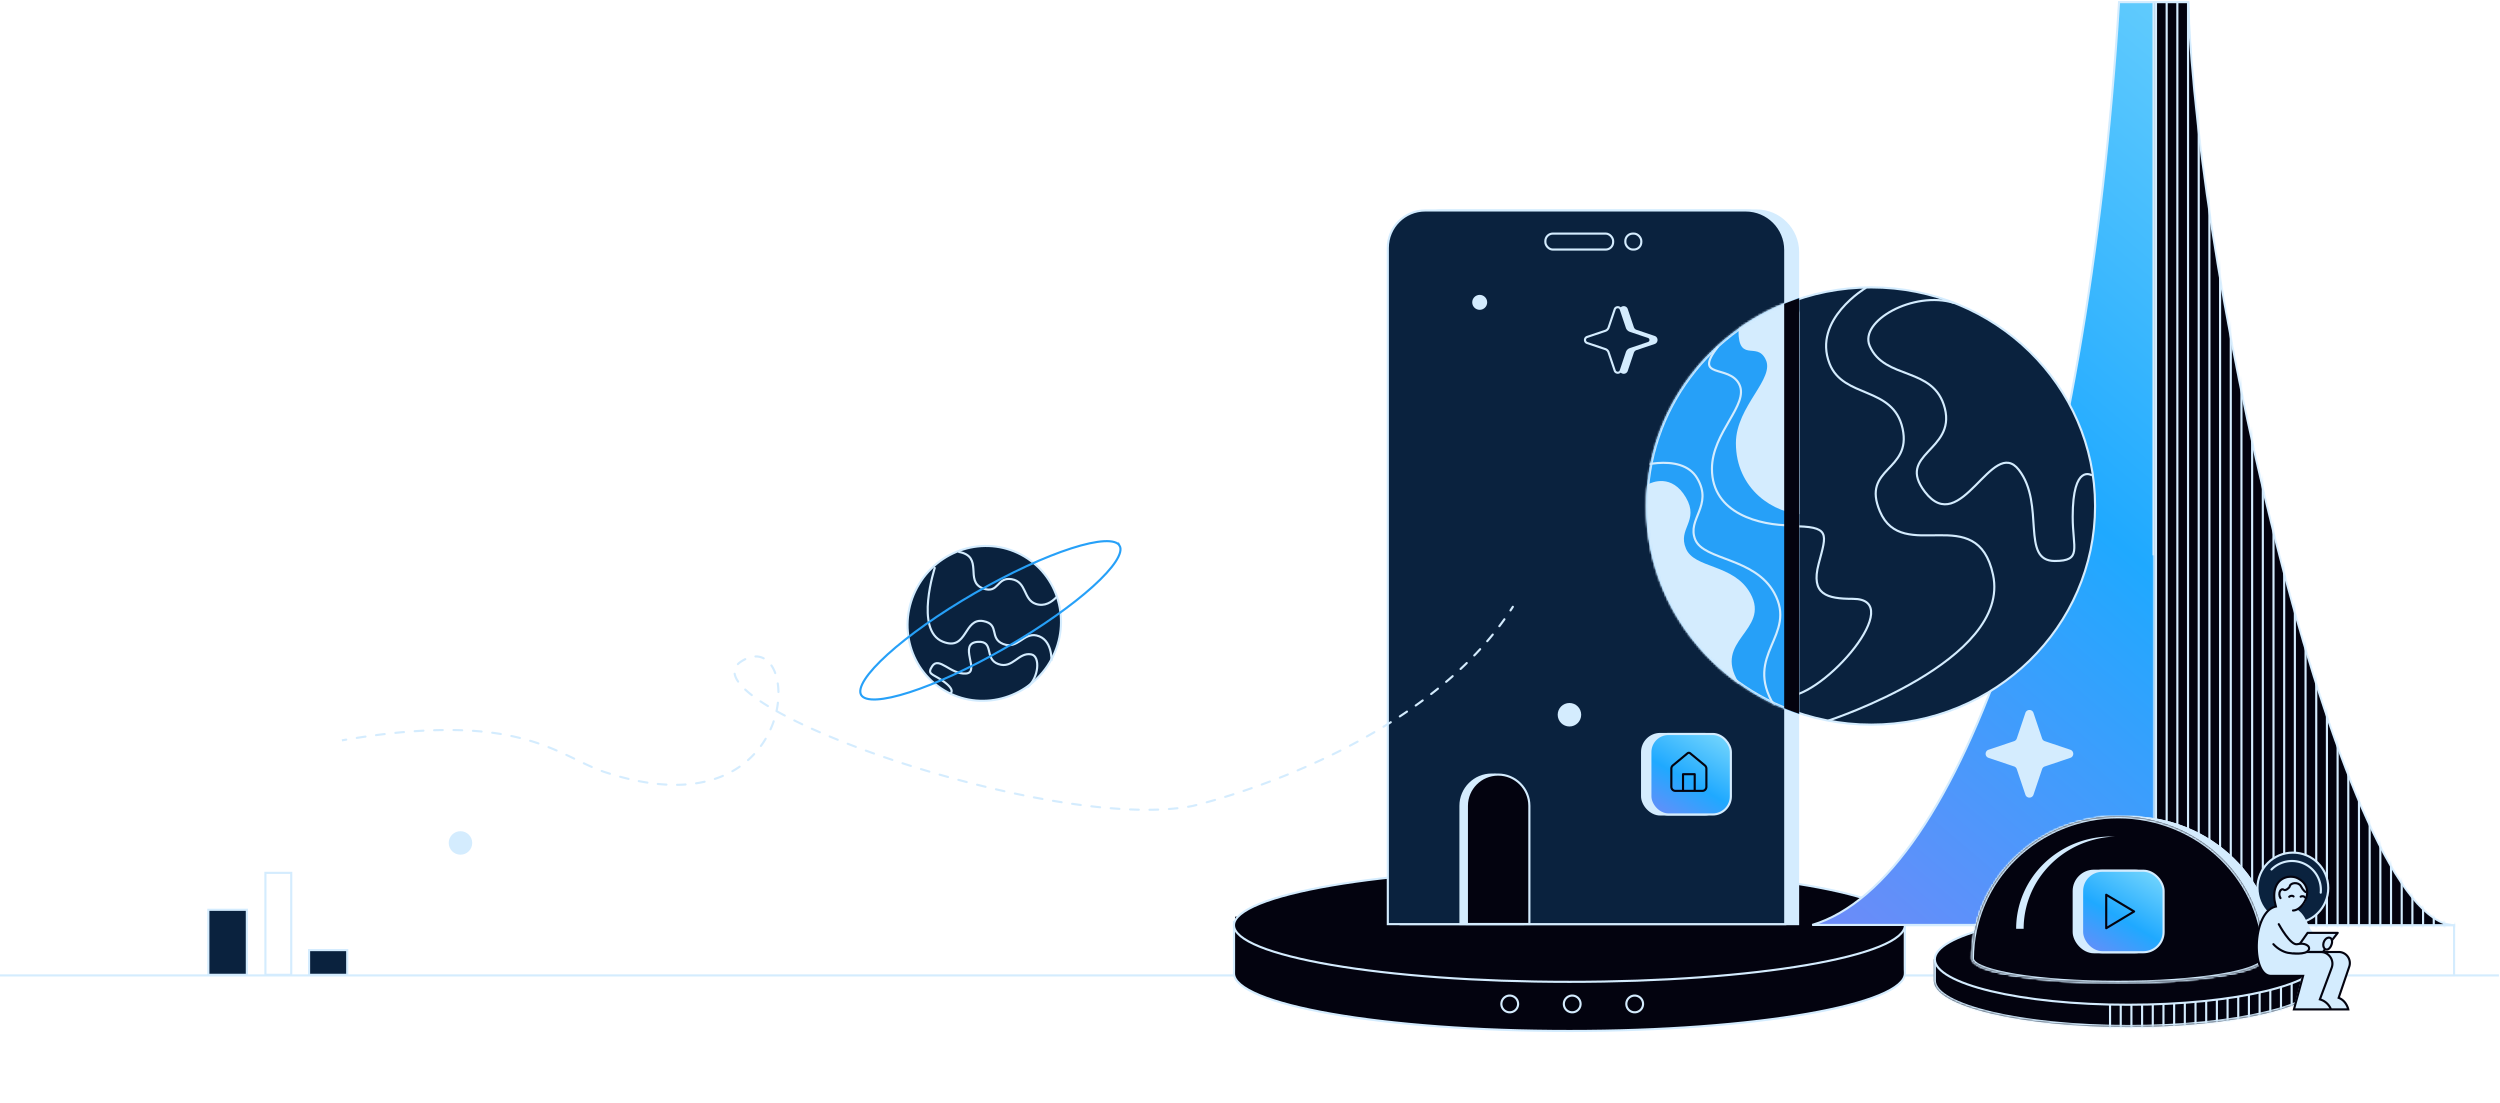 <svg xmlns="http://www.w3.org/2000/svg" width="1170" height="516" fill="none"><path stroke="#D4ECFE" d="M848.5 433h300v23.5h-300zM0 456.5h1169.5"/><path fill="#03030F" stroke="#D4ECFE" d="M891.5 455.5c0 1.69-.979 3.417-3.024 5.162-2.041 1.741-5.081 3.444-9.044 5.08-7.92 3.27-19.412 6.225-33.649 8.711-28.465 4.97-67.81 8.047-111.283 8.047s-82.818-3.077-111.283-8.047c-14.237-2.486-25.729-5.441-33.649-8.711-3.963-1.636-7.003-3.339-9.044-5.08-2.044-1.745-3.024-3.472-3.024-5.162s.98-3.417 3.024-5.162c2.041-1.741 5.081-3.444 9.044-5.08 7.92-3.27 19.412-6.225 33.649-8.711 28.465-4.97 67.81-8.047 111.283-8.047s82.818 3.077 111.283 8.047c14.237 2.486 25.729 5.441 33.649 8.711 3.963 1.636 7.003 3.339 9.044 5.08 2.045 1.745 3.024 3.472 3.024 5.162Z"/><path fill="#03030F" d="M578 429h313v26.448L738.006 477 578 455.395z"/><path stroke="#D4ECFE" d="M577.508 431v24.621M891.505 431v24.621"/><path fill="#03030F" stroke="#D4ECFE" d="M891.5 433c0 1.652-.975 3.344-3.021 5.058-2.041 1.71-5.081 3.382-9.044 4.988-7.921 3.211-19.413 6.112-33.65 8.553-28.467 4.88-67.812 7.901-111.285 7.901s-82.818-3.021-111.285-7.901c-14.237-2.441-25.729-5.342-33.65-8.553-3.963-1.606-7.003-3.278-9.044-4.988-2.046-1.714-3.021-3.406-3.021-5.058s.975-3.344 3.021-5.058c2.041-1.71 5.081-3.382 9.044-4.988 7.921-3.211 19.413-6.112 33.65-8.553 28.467-4.88 67.812-7.901 111.285-7.901s82.818 3.021 111.285 7.901c14.237 2.441 25.729 5.342 33.65 8.553 3.963 1.606 7.003 3.278 9.044 4.988 2.046 1.714 3.021 3.406 3.021 5.058Z"/><circle cx="735.793" cy="469.845" r="3.927" stroke="#D4ECFE" transform="rotate(5.588 735.793 469.845)"/><circle cx="706.557" cy="469.845" r="3.927" stroke="#D4ECFE" transform="rotate(5.588 706.557 469.845)"/><circle cx="765.035" cy="469.845" r="3.927" stroke="#D4ECFE" transform="rotate(5.588 765.035 469.845)"/><path fill="url(#a)" d="M991.717 1C976.8 239.989 917.684 412.176 848.105 432.877h299.005c-52.03 0-118.93-285.828-123.07-431.877h-32.323"/><path stroke="#D4ECFE" d="M1007.88 1h-16.163C976.8 239.989 917.684 412.176 848.105 432.877h299.005c-52.03 0-118.93-285.828-123.07-431.877zm0 0v258.905"/><mask id="b" width="142" height="434" x="1007" y="0" maskUnits="userSpaceOnUse" style="mask-type:alpha"><path fill="#03030F" stroke="#fff" d="M1149 433c-51.98 0-120.71-298.611-124.85-432H1008v432z"/></mask><g stroke="#D4ECFE" mask="url(#b)"><path fill="#03030F" d="M1149 433c-51.98 0-120.71-298.611-124.85-432H1008v432z"/><path d="M1009 1v434M1014 1v434M1019 1v434M1024 1v434M1029 1v434M1034 1v434M1039 1v434M1044 1v434M1049 1v434M1054 1v434M1059 1v434M1064 1v434M1069 1v434M1074 1v434M1079 1v434M1084 1v434M1089 1v434M1094 1v434M1099 1v434M1104 1v434M1109 1v434M1114 1v434M1119 1v434M1124 1v434M1129 1v434M1134 1v434M1139 1v434M1144 1v434M1149 1v434"/></g><path fill="#D4ECFE" stroke="#D4ECFE" d="M655.5 118c0-10.77 8.73-19.5 19.5-19.5h147c10.77 0 19.5 8.73 19.5 19.5v314.5h-186z"/><path fill="#0A223E" stroke="#D4ECFE" d="M649.5 116c0-9.665 7.835-17.5 17.5-17.5h150c10.217 0 18.5 8.283 18.5 18.5v315.5h-186z"/><rect width="31.728" height="7.475" x="723.229" y="109.318" stroke="#D4ECFE" rx="3.5"/><rect width="7.475" height="7.475" x="760.656" y="109.318" stroke="#D4ECFE" rx="3.5"/><path fill="#D4ECFE" stroke="#D4ECFE" d="M948.358 333.794c.458-1.362 2.385-1.362 2.843 0l4.025 11.966c.25.741.832 1.323 1.573 1.572l11.965 4.026c1.363.458 1.363 2.385 0 2.843l-11.965 4.025a2.5 2.5 0 0 0-1.573 1.573l-4.025 11.965c-.458 1.363-2.385 1.363-2.843 0l-4.026-11.965a2.5 2.5 0 0 0-1.572-1.573l-11.966-4.025c-1.362-.458-1.362-2.385 0-2.843l11.966-4.026a2.5 2.5 0 0 0 1.572-1.572z"/><path fill="#D4ECFE" d="M758.001 144.635c.611-1.817 3.18-1.817 3.791 0l2.849 8.467a2 2 0 0 0 1.258 1.258l8.467 2.848c1.816.611 1.816 3.18 0 3.792l-8.467 2.848a2 2 0 0 0-1.258 1.258l-2.849 8.467c-.611 1.816-3.18 1.816-3.791 0l-2.848-8.467a2 2 0 0 0-1.258-1.258L745.428 161c-1.817-.612-1.817-3.181 0-3.792l8.467-2.848a2 2 0 0 0 1.258-1.258z"/><path fill="#0A223E" stroke="#D4ECFE" d="M755.682 144.794c.458-1.362 2.385-1.362 2.844 0l2.848 8.467a2.5 2.5 0 0 0 1.572 1.573l8.468 2.848c1.362.458 1.362 2.385 0 2.844l-8.468 2.848a2.5 2.5 0 0 0-1.572 1.572l-2.848 8.468c-.459 1.362-2.386 1.362-2.844 0l-2.848-8.468a2.5 2.5 0 0 0-1.573-1.572l-8.467-2.848c-1.362-.459-1.362-2.386 0-2.844l8.467-2.848a2.5 2.5 0 0 0 1.573-1.573z"/><rect width="38.676" height="38.676" x="768" y="343" fill="#D4ECFE" rx="9"/><rect width="37.676" height="37.676" x="772.367" y="343.5" fill="url(#c)" stroke="#D4ECFE" rx="8.5"/><path stroke="#03030F" stroke-linecap="round" stroke-linejoin="round" d="M787.655 370.119v-7.782h5.467v7.782m5.467-1.939v-8.43c0-.597-.265-1.162-.725-1.542l-6.838-5.657a1 1 0 0 0-1.275 0l-6.838 5.657c-.46.38-.725.945-.725 1.542v8.43c0 .515.192 1.008.533 1.371.342.364.806.568 1.289.568h12.757c.483 0 .947-.204 1.289-.568.341-.363.533-.856.533-1.371"/><path fill="#0A223E" stroke="#D4ECFE" d="M440.261 322.036c-16.32-10.982-20.448-33.447-9.186-50.183s33.628-21.371 49.948-10.389c16.32 10.983 20.448 33.447 9.185 50.183s-33.627 21.372-49.947 10.389Z"/><path stroke="#D4ECFE" d="M492.082 309.351s.611-10.261-7.004-11.957c-6.08-1.355-8.865 6.668-15.582 4.001s-1.452-9.187-9.194-10.694c-9.424-1.835-7.422 14.283-19.057 9.614-13.429-5.388-3.663-34.884-3.663-34.884M448.482 258.247c12.361 2.094 2.592 13.783 11.587 17.139 7.39 2.758 6.304-5.553 13.425-4.319s5.308 9.53 11.2 11.549c4.212 1.444 7.596-.891 9.725-3.161"/><path stroke="#D4ECFE" d="M480.757 321.706c5.42-4.393 6.254-14.628 1.879-15.452-6.122-1.153-8.641 6.957-15.442 4.514s-1.669-10.863-9.542-10.385c-9.736.591 1.515 14.369-5.642 14.839-7.158.47-12.558-8.177-15.727-3.468-2.535 3.767.048 3.589 4.38 6.504 7.405 4.984 3.876 6.439 3.876 6.439"/><path stroke="#26A0F8" d="M523.982 255.387c.44.762.537 1.751.238 2.996-.299 1.247-.988 2.709-2.059 4.36-2.141 3.298-5.748 7.255-10.56 11.614-9.617 8.712-23.966 18.954-40.766 28.654s-32.845 17.004-45.198 20.978c-6.181 1.988-11.412 3.133-15.339 3.338-1.964.102-3.575-.033-4.805-.397-1.227-.364-2.036-.942-2.475-1.704-.44-.761-.537-1.751-.238-2.995.299-1.248.988-2.71 2.059-4.36 2.141-3.299 5.748-7.256 10.56-11.614 9.617-8.712 23.966-18.955 40.766-28.654s32.845-17.005 45.198-20.978c6.181-1.988 11.412-3.133 15.339-3.338 1.964-.103 3.575.032 4.805.397 1.227.363 2.036.942 2.475 1.703Z"/><path fill="#D4ECFE" d="m558 377.222.094.491.009-.002.009-.002zM347 309.5l-.269-.421zm-63.5 52 .156-.475zm424.922-77.231a.5.5 0 1 0-.843-.537zm-546.308 62.377a.5.5 0 0 0-.166-.986zm4.803-1.793a.5.5 0 1 0 .154.988zm4.176.381a.5.5 0 1 0-.144-.989zm4.84-1.679a.5.5 0 0 0 .13.992zm4.149.489a.5.5 0 0 0-.118-.993zm4.917-1.551a.5.5 0 1 0 .102.995zm4.085.613a.5.5 0 0 0-.088-.996zm4.96-1.396a.5.5 0 0 0 .07.998zm4.118.748a.5.5 0 1 0-.053-.998zm5.002-1.213a.5.5 0 0 0 .031 1zm4.043.913a.5.5 0 1 0-.012-1zm5.047-.996a.5.5 0 0 0-.014 1zm4.008 1.102a.5.5 0 1 0 .036-.999zm5.088-.735a.501.501 0 0 0-.068.998zm3.957 1.327a.5.5 0 1 0 .095-.995zm5.126-.422a.5.5 0 0 0-.132.992zm3.848 1.586a.5.5 0 0 0 .164-.987zm5.164-.047a.5.5 0 1 0-.206.978zm3.713 1.878a.5.5 0 1 0 .241-.97zm5.117.367a.5.5 0 1 0-.287.958zm3.553 2.19a.5.5 0 0 0 .323-.946zm5.072.802a.5.5 0 0 0-.367.931zm3.363 2.472a.5.5 0 1 0 .396-.918zm5.011 1.167a.499.499 0 1 0-.425.905zm3.209 2.641a.5.5 0 1 0 .435-.901zm4.981 1.294a.5.5 0 1 0-.43.903zm3.252 2.603a.5.5 0 0 0 .405-.915zm5.048.981a.5.5 0 0 0-.641.297.5.5 0 0 0 .297.641zm3.552 2.238a.501.501 0 0 0 .298-.955zm5.071.441a.5.5 0 0 0-.263.965zm3.629 1.962a.5.5 0 0 0 .232-.973zm5.064.074a.5.5 0 1 0-.19.981zm3.804 1.676a.5.5 0 1 0 .151-.988zm5.026-.367a.499.499 0 1 0-.1.995zm3.952 1.306a.5.5 0 0 0 .053-.999zm5.011-.898a.5.5 0 1 0 .013 1zm3.982.836a.5.5 0 1 0-.07-.997zm4.873-1.541a.5.5 0 1 0 .15.988zm4.133.24a.5.5 0 0 0-.22-.976zm4.543-2.29a.5.5 0 1 0 .313.95zm4.082-.466a.5.5 0 0 0-.391-.921zm4.039-3.096a.5.5 0 1 0 .491.871zm3.91-1.266a.5.5 0 0 0-.569-.822zm3.316-3.868a.5.5 0 1 0 .663.749zm3.555-2.071a.5.5 0 0 0-.731-.682zm2.411-4.489a.5.5 0 1 0 .808.589zm3.033-2.785a.5.5 0 1 0-.86-.511zm1.41-4.893a.5.5 0 0 0 .913.408zm2.39-3.355a.5.5 0 1 0-.946-.322zm.369-5.068a.5.5 0 0 0 .978.211zm1.64-3.786a.501.501 0 0 0-.994-.115zm-.748-5.047a.5.5 0 1 0 1-.018zm.68-4.052a.5.5 0 1 0-.989.143zm-2.156-4.616a.5.5 0 0 0 .939-.343zm-.898-4.012a.499.499 0 1 0-.828.56zm-4.268-2.633a.5.5 0 0 0 .458-.889zm-3.62-1.82a.5.5 0 0 0 .021 1zm-4.544 2.22a.5.5 0 0 0-.439-.899zm-4 1.504a.5.5 0 1 0 .71.704zm-.697 4.81a.5.5 0 0 0-.987.161zm.701 3.994a.5.5 0 1 0 .823-.567zm4.093 3.101a.5.5 0 0 0-.681.732zm2.432 3.359a.501.501 0 0 0 .613-.791zm4.687 2.124a.5.5 0 1 0-.554.832zm2.889 3.024a.5.5 0 1 0 .521-.854zm4.899 1.697a.5.5 0 1 0-.488.873zm3.022 2.776a.5.5 0 1 0 .466-.885zm4.949 1.406a.5.5 0 1 0-.444.896zm3.232 2.677a.5.5 0 1 0 .428-.903zm4.96 1.194a.5.5 0 1 0-.411.911zm3.324 2.567a.5.5 0 1 0 .399-.917zm5.001 1.046a.5.5 0 0 0-.386.923zm3.37 2.467a.5.5 0 1 0 .375-.927zm5.045.929a.5.5 0 0 0-.363.932zm3.416 2.385a.5.5 0 0 0 .355-.935zm5.07.822a.5.5 0 1 0-.344.939zm3.463 2.314a.5.5 0 0 0 .336-.942zm5.084.722a.5.5 0 0 0-.326.946zm3.508 2.25a.5.5 0 1 0 .318-.948zm5.094.629a.5.5 0 0 0-.309.952zm3.55 2.189a.5.5 0 1 0 .302-.953zm5.101.541a.5.5 0 1 0-.292.956zm3.588 2.128a.499.499 0 1 0 .286-.958zm5.11.455a.5.5 0 0 0-.276.961zm3.617 2.066a.5.5 0 1 0 .269-.963zm5.124.371a.501.501 0 0 0-.26.966zm3.645 2.004a.5.5 0 1 0 .253-.968zm5.136.285a.5.5 0 1 0-.244.97zm3.676 1.94a.5.5 0 1 0 .236-.972zm5.141.195a.5.5 0 0 0-.226.974zm3.712 1.874a.5.5 0 0 0 .218-.976zm5.14.1a.5.5 0 1 0-.208.978zm3.751 1.803a.5.5 0 1 0 .2-.98zm5.134-.003a.5.5 0 1 0-.189.982zm3.795 1.727a.5.5 0 0 0 .179-.984zm5.122-.116a.5.5 0 1 0-.167.986zm3.843 1.642a.5.5 0 1 0 .156-.987zm5.107-.239a.499.499 0 1 0-.143.989zm3.894 1.545a.5.5 0 0 0 .13-.991zm5.093-.379a.499.499 0 1 0-.114.993zm3.943 1.432a.5.5 0 0 0 .1-.995zm5.072-.541a.501.501 0 0 0-.081.997zm3.997 1.296a.5.5 0 0 0 .064-.998zm5.054-.732a.5.5 0 0 0-.042.999zm4.04 1.127a.5.5 0 1 0 .02-1zm5.032-.967a.5.5 0 1 0 .008 1zm4.066.912a.499.499 0 1 0-.035-.999zm4.992-1.271a.5.5 0 0 0 .074.998zm4.062.632a.5.5 0 0 0-.11-.994zm4.902-1.681a.5.5 0 1 0 .163.986zm4.016.175a.5.5 0 0 0-.244-.97zm4.629-2.262a.499.499 0 1 0 .267.964zm4.128-.134a.5.5 0 0 0-.28-.96zm4.493-2.394a.499.499 0 1 0 .295.955zm4.128-.254a.5.5 0 1 0-.306-.952zm4.452-2.521a.5.5 0 0 0 .32.948zm4.121-.359a.5.5 0 0 0-.33-.944zm4.387-2.632a.5.5 0 1 0 .344.939zm4.13-.47a.5.5 0 1 0-.353-.935zm4.321-2.741a.501.501 0 0 0 .367.931zm4.071-.554a.5.5 0 1 0-.377-.926zm4.247-2.847a.5.5 0 0 0 .39.921zm4.099-.676a.5.5 0 1 0-.401-.916zm4.164-2.953a.499.499 0 1 0 .414.91zm4.05-.771a.5.5 0 1 0-.425-.905zm4.098-3.072a.5.5 0 1 0 .439.898zm4.036-.887a.501.501 0 0 0-.451-.893zm3.996-3.181a.5.5 0 0 0 .465.885zm4.021-1.012a.5.5 0 0 0-.476-.88zm3.895-3.299a.5.5 0 0 0 .492.871zm3.976-1.13a.499.499 0 1 0-.504-.863zm3.803-3.431a.5.5 0 1 0 .52.854zm3.927-1.256a.501.501 0 0 0-.533-.846zm3.677-3.557a.5.5 0 0 0 .549.836zm3.888-1.401a.5.5 0 1 0-.564-.826zm3.538-3.688a.5.5 0 0 0 .581.814zm3.836-1.553a.499.499 0 1 0-.595-.803zm3.386-3.824a.5.5 0 1 0 .614.789zm3.766-1.71a.5.5 0 0 0-.629-.777zm3.219-3.97a.5.5 0 0 0 .649.762zm3.683-1.875a.5.5 0 1 0-.664-.748zm3.031-4.118a.5.5 0 0 0 .684.729zm3.586-2.053a.5.5 0 0 0-.7-.714zm2.817-4.266a.5.5 0 0 0 .721.693zm3.473-2.241a.5.5 0 0 0-.738-.675zm2.577-4.414a.5.5 0 1 0 .759.651zm3.339-2.437a.5.5 0 0 0-.776-.631zm2.308-4.559a.499.499 0 1 0 .797.603zm3.182-2.64a.5.5 0 0 0-.814-.58zm2.011-4.698a.5.5 0 1 0 .835.551zm-546.405 61.584q1.02-.177 2.028-.347l-.166-.986q-1.01.17-2.033.348zm6.985-1.152q2.039-.32 4.022-.607l-.144-.989q-1.988.288-4.032.608zm8.992-1.294q2.04-.268 4.019-.503l-.118-.993q-1.986.235-4.031.504zm9.038-1.059q2.024-.208 3.983-.382l-.088-.996q-1.966.175-3.997.383zm9.013-.78a250 250 0 0 1 4.048-.25l-.053-.998q-1.996.106-4.065.25zm9.081-.463a208 208 0 0 1 4.012-.087l-.012-1q-1.975.024-4.031.087zm9.045-.083q2.056.03 4.022.102l.036-.999a179 179 0 0 0-4.044-.103zm9.042.365q2.064.141 4.025.329l.095-.995a151 151 0 0 0-4.052-.332zm9.019.899q2.047.272 3.98.594l.164-.987q-1.95-.323-4.012-.599zm8.938 1.525q2.021.427 3.919.9l.241-.97a110 110 0 0 0-3.954-.908zm8.749 2.225q1.985.596 3.84 1.232l.323-.946q-1.873-.643-3.876-1.244zm8.545 2.965a124 124 0 0 1 3.73 1.541l.396-.918a125 125 0 0 0-3.759-1.554zm8.316 3.613c1.243.583 2.451 1.163 3.634 1.736l.435-.901a325 325 0 0 0-3.644-1.74zm8.185 3.933c1.239.59 2.462 1.159 3.682 1.7l.405-.915a147 147 0 0 1-3.657-1.688zm8.386 3.619q.956.353 1.925.669l.311-.95a56 56 0 0 1-1.892-.657zm1.925.669q.993.325 1.971.631l.298-.955q-.972-.303-1.958-.626zm6.779 2.037q1.975.538 3.892.997l.232-.973a125 125 0 0 1-3.861-.989zm8.766 2.052q2.032.394 3.994.695l.151-.988a104 104 0 0 1-3.955-.688zm8.92 1.323a87 87 0 0 0 4.052.311l.053-.999a84 84 0 0 1-4.005-.307zm9.076.413a70 70 0 0 0 3.969-.164l-.07-.997a69 69 0 0 1-3.912.161zm8.992-.717a57 57 0 0 0 3.983-.748l-.22-.976a57 57 0 0 1-3.913.736zm8.839-2.088a49 49 0 0 0 3.769-1.416l-.391-.921a47 47 0 0 1-3.691 1.387zm8.299-3.641a43 43 0 0 0 3.419-2.137l-.569-.822a42 42 0 0 1-3.341 2.088zm7.398-5.256a42 42 0 0 0 2.892-2.82l-.731-.682a41 41 0 0 1-2.824 2.753zm6.111-6.72a43 43 0 0 0 2.225-3.374l-.86-.511a42 42 0 0 1-2.173 3.296zm4.548-7.859a44 44 0 0 0 1.477-3.763l-.946-.322a43 43 0 0 1-1.444 3.677zm2.824-8.62c.29-1.348.51-2.684.662-3.997l-.994-.115a41 41 0 0 1-.646 3.901zm.914-9.062a32 32 0 0 0-.32-4.034l-.989.143c.18 1.244.284 2.553.309 3.909zm-1.537-8.993c-.497-1.362-1.111-2.596-1.837-3.669l-.828.56c.674.996 1.253 2.155 1.726 3.452zm-5.647-7.191a8.4 8.4 0 0 0-4.078-.931l.021 1a7.4 7.4 0 0 1 3.599.82zm-9.061.39q-.901.44-1.835 1.036l.538.843a18 18 0 0 1 1.736-.98zm-1.835 1.036q-1.006.642-1.726 1.367l.71.704c.42-.423.935-.833 1.554-1.228zm-3.41 6.338c.202 1.241.786 2.523 1.688 3.833l.823-.567q-1.269-1.85-1.524-3.427zm5.1 7.666a45 45 0 0 0 3.113 2.627l.613-.791a44 44 0 0 1-3.045-2.568zm7.246 5.583a100 100 0 0 0 3.443 2.192l.521-.854a100 100 0 0 1-3.41-2.17zm7.854 4.762q1.696.947 3.51 1.903l.466-.885a162 162 0 0 1-3.488-1.891zm8.015 4.205q1.794.888 3.676 1.781l.428-.903a239 239 0 0 1-3.66-1.774zm8.225 3.886a305 305 0 0 0 3.735 1.656l.399-.917q-1.895-.825-3.723-1.65zm8.35 3.625q1.853.773 3.756 1.544l.375-.927a361 361 0 0 1-3.745-1.54zm8.438 3.405q1.87.729 3.779 1.453l.355-.935a423 423 0 0 1-3.771-1.45zm8.505 3.214q1.887.69 3.807 1.375l.336-.942a484 484 0 0 1-3.799-1.372zm8.565 3.043q1.904.656 3.834 1.304l.318-.948a488 488 0 0 1-3.826-1.302zm8.619 2.885q1.919.623 3.859 1.237l.302-.953a546 546 0 0 1-3.852-1.236zm8.668 2.734q1.933.592 3.88 1.172l.286-.958a518 518 0 0 1-3.874-1.17zm8.714 2.588q1.941.56 3.893 1.105l.269-.963a528 528 0 0 1-3.886-1.103zm8.757 2.442q1.949.526 3.905 1.038l.253-.968q-1.952-.51-3.898-1.036zm8.797 2.293q1.96.493 3.92.97l.236-.972q-1.958-.476-3.912-.968zm8.835 2.139q1.97.459 3.938.9l.218-.976a481 481 0 0 1-3.93-.898zm8.87 1.978q1.982.421 3.959.825l.2-.98a456 456 0 0 1-3.951-.823zm8.904 1.804q1.998.383 3.984.745l.179-.984q-1.982-.36-3.974-.743zm8.939 1.615q2.013.34 4.01.656l.156-.987q-1.991-.315-3.999-.655zm8.974 1.406q2.03.292 4.037.556l.13-.991q-2.001-.264-4.024-.554zm9.016 1.17q2.043.235 4.057.439l.1-.995a296 296 0 0 1-4.043-.437zm9.048.895q2.058.168 4.078.299l.064-.998q-2.01-.13-4.061-.298zm9.09.566q2.066.087 4.082.128l.02-1q-2.005-.041-4.06-.127zm9.122.161q2.061-.018 4.058-.088l-.035-.999q-1.983.07-4.031.087zm9.124-.361q2.035-.151 3.988-.366l-.11-.994q-1.933.213-3.952.362zm9.053-1.061a81 81 0 0 0 1.945-.347l-.188-.982q-.947.18-1.92.343zm1.851-.838.112.487h.002l.006-.002.023-.005.092-.022.362-.085c.318-.077.79-.192 1.405-.346l-.244-.97c-.612.154-1.08.268-1.394.343l-.357.085-.089.021-.022.005-.006.001h-.001zm6.898-1.271c1.157-.321 2.448-.686 3.861-1.098l-.28-.96c-1.408.411-2.695.775-3.848 1.094zm8.649-2.537q1.831-.564 3.833-1.209l-.306-.952q-1.997.643-3.822 1.206zm8.605-2.782q1.849-.624 3.801-1.307l-.33-.944q-1.947.682-3.791 1.303zm8.532-3q1.858-.68 3.786-1.409l-.353-.935q-1.924.727-3.777 1.405zm8.474-3.219a377 377 0 0 0 3.704-1.485l-.377-.926a352 352 0 0 1-3.694 1.48zm8.341-3.411a346 346 0 0 0 3.709-1.597l-.401-.916a344 344 0 0 1-3.698 1.592zm8.287-3.64a326 326 0 0 0 3.636-1.681l-.425-.905a343 343 0 0 1-3.625 1.676zm8.173-3.855a315 315 0 0 0 3.597-1.785l-.451-.893a322 322 0 0 1-3.585 1.78zm8.058-4.081a302 302 0 0 0 3.556-1.897l-.476-.88a300 300 0 0 1-3.545 1.892zm7.943-4.325a290 290 0 0 0 3.484-2.001l-.504-.863q-1.737 1.013-3.472 1.993zm7.807-4.578a264 264 0 0 0 3.407-2.11l-.533-.846q-1.695 1.067-3.394 2.102zm7.633-4.831q1.675-1.102 3.339-2.237l-.564-.826a241 241 0 0 1-3.324 2.227zm7.458-5.111a223 223 0 0 0 3.255-2.367l-.595-.803a221 221 0 0 1-3.241 2.356zm7.255-5.402a213 213 0 0 0 3.152-2.499l-.629-.777q-1.559 1.26-3.137 2.487zm7.02-5.707a199 199 0 0 0 3.034-2.637l-.664-.748q-1.496 1.328-3.019 2.623zm6.749-6.026q1.467-1.374 2.902-2.782l-.7-.714q-1.428 1.4-2.886 2.767zm6.44-6.355q1.394-1.449 2.752-2.934l-.738-.675q-1.35 1.475-2.735 2.916zm6.088-6.697a156 156 0 0 0 2.58-3.088l-.776-.631a154 154 0 0 1-2.563 3.068zm5.685-7.044q1.215-1.603 2.385-3.243l-.814-.58a141 141 0 0 1-2.368 3.22zm5.231-7.39q.554-.841 1.096-1.691l-.843-.537a146 146 0 0 1-1.088 1.677z"/><circle cx="734.5" cy="334.5" r="5.5" fill="#D4ECFE"/><circle cx="692.5" cy="141.5" r="3.5" fill="#D4ECFE"/><circle cx="215.5" cy="394.5" r="5.5" fill="#D4ECFE"/><mask id="d" fill="#fff"><path fill-rule="evenodd" d="M996 480.67c50.26 0 91-9.745 91-21.766 0-2.227-1.4-4.375-4-6.399v-3.565h-6.07c-15.12-7.009-45.69-11.801-80.93-11.801-35.245 0-65.81 4.792-80.926 11.801H905v10.16h.004c.439 11.931 41.011 21.57 90.996 21.57" clip-rule="evenodd"/></mask><path fill="#03030F" fill-rule="evenodd" d="M996 480.67c50.26 0 91-9.745 91-21.766 0-2.227-1.4-4.375-4-6.399v-3.565h-6.07c-15.12-7.009-45.69-11.801-80.93-11.801-35.245 0-65.81 4.792-80.926 11.801H905v10.16h.004c.439 11.931 41.011 21.57 90.996 21.57" clip-rule="evenodd"/><path fill="#D4ECFE" d="M1083 452.505h-1v.489l.39.3zm0-3.565h1v-1h-1zm-6.07 0-.42.907.2.093h.22zm-161.856 0v1h.221l.2-.093zm-10.074 0v-1h-1v1zm0 10.16h-1v1h1zm.004 0 .999-.037-.036-.963h-.963zm180.996-.196c0 2.412-2.08 5.019-6.64 7.602-4.49 2.538-11.05 4.856-19.25 6.816-16.37 3.916-39.04 6.348-64.11 6.348v2c25.18 0 48.02-2.441 64.58-6.403 8.27-1.979 15.04-4.35 19.76-7.02 4.64-2.625 7.66-5.744 7.66-9.343zm-3.61-5.61c2.49 1.944 3.61 3.834 3.61 5.61h2c0-2.678-1.68-5.085-4.38-7.188zm-.39-4.354v3.565h2v-3.565zm-5.07 1h6.07v-2h-6.07zM996 438.139c35.21 0 65.59 4.794 80.51 11.708l.84-1.814c-15.32-7.104-46.07-11.894-81.35-11.894zm-80.505 11.708c14.912-6.914 45.296-11.708 80.505-11.708v-2c-35.281 0-66.026 4.79-81.346 11.894zM905 449.94h10.074v-2H905zm1 8.964v-9.964h-2v9.964zm0 .196v-.196h-2v.196zm-.996-1H905v2h.004zM996 479.67c-24.938 0-47.496-2.406-63.847-6.284-8.183-1.941-14.757-4.239-19.289-6.757-4.612-2.562-6.772-5.159-6.861-7.566l-1.999.074c.131 3.559 3.208 6.64 7.888 9.241 4.761 2.645 11.536 4.994 19.799 6.954 16.542 3.924 39.262 6.338 64.309 6.338z" mask="url(#d)"/><mask id="f" width="182" height="44" x="905" y="437" maskUnits="userSpaceOnUse" style="mask-type:alpha"><mask id="e" fill="#fff"><path fill-rule="evenodd" d="M996 480.67c50.26 0 91-9.745 91-21.766 0-2.227-1.4-4.375-4-6.399v-3.565h-6.07c-15.12-7.009-45.69-11.801-80.93-11.801-35.245 0-65.81 4.792-80.926 11.801H905v10.16h.004c.439 11.931 41.011 21.57 90.996 21.57" clip-rule="evenodd"/></mask><path fill="#03030F" fill-rule="evenodd" d="M996 480.67c50.26 0 91-9.745 91-21.766 0-2.227-1.4-4.375-4-6.399v-3.565h-6.07c-15.12-7.009-45.69-11.801-80.93-11.801-35.245 0-65.81 4.792-80.926 11.801H905v10.16h.004c.439 11.931 41.011 21.57 90.996 21.57" clip-rule="evenodd"/><path fill="#D4ECFE" d="M1083 452.505h-1v.489l.39.3zm0-3.565h1v-1h-1zm-6.07 0-.42.907.2.093h.22zm-161.856 0v1h.221l.2-.093zm-10.074 0v-1h-1v1zm0 10.16h-1v1h1zm.004 0 .999-.037-.036-.963h-.963zm180.996-.196c0 2.412-2.08 5.019-6.64 7.602-4.49 2.538-11.05 4.856-19.25 6.816-16.37 3.916-39.04 6.348-64.11 6.348v2c25.18 0 48.02-2.441 64.58-6.403 8.27-1.979 15.04-4.35 19.76-7.02 4.64-2.625 7.66-5.744 7.66-9.343zm-3.61-5.61c2.49 1.944 3.61 3.834 3.61 5.61h2c0-2.678-1.68-5.085-4.38-7.188zm-.39-4.354v3.565h2v-3.565zm-5.07 1h6.07v-2h-6.07zM996 438.139c35.21 0 65.59 4.794 80.51 11.708l.84-1.814c-15.32-7.104-46.07-11.894-81.35-11.894zm-80.505 11.708c14.912-6.914 45.296-11.708 80.505-11.708v-2c-35.281 0-66.026 4.79-81.346 11.894zM905 449.94h10.074v-2H905zm1 8.964v-9.964h-2v9.964zm0 .196v-.196h-2v.196zm-.996-1H905v2h.004zM996 479.67c-24.938 0-47.496-2.406-63.847-6.284-8.183-1.941-14.757-4.239-19.289-6.757-4.612-2.562-6.772-5.159-6.861-7.566l-1.999.074c.131 3.559 3.208 6.64 7.888 9.241 4.761 2.645 11.536 4.994 19.799 6.954 16.542 3.924 39.262 6.338 64.309 6.338z" mask="url(#e)"/></mask><g stroke="#D4ECFE" mask="url(#f)"><path d="M987.502 437.139v434M992.502 437.139v434M997.502 437.139v434M1002.5 437.139v434M1007.5 437.139v434M1012.5 437.139v434M1017.5 437.139v434M1022.5 437.139v434M1027.5 437.139v434M1032.5 437.139v434M1037.5 437.139v434M1042.5 437.139v434M1047.5 437.139v434M1052.5 437.139v434M1057.5 437.139v434M1062.5 437.139v434M1067.5 437.139v434M1072.5 437.139v434M1077.5 437.139v434M1082.5 437.139v434"/></g><path fill="#03030F" stroke="#D4ECFE" d="M1086.5 448.954c0 2.709-2.31 5.444-6.9 8.037-4.54 2.571-11.16 4.903-19.37 6.868-16.42 3.927-39.13 6.361-64.23 6.361-25.102 0-47.811-2.434-64.23-6.361-8.214-1.965-14.826-4.297-19.373-6.868-4.586-2.593-6.897-5.328-6.897-8.037 0-2.708 2.311-5.443 6.897-8.036 4.547-2.571 11.159-4.903 19.373-6.868 16.419-3.927 39.128-6.361 64.23-6.361 25.1 0 47.81 2.434 64.23 6.361 8.21 1.965 14.83 4.297 19.37 6.868 4.59 2.593 6.9 5.328 6.9 8.036Z"/><path fill="#D4ECFE" d="M1065.44 448.741c0-17.701-7.21-34.677-20.06-47.193S1015.11 382 996.945 382c-18.167 0-35.59 7.032-48.435 19.548-12.846 12.516-20.063 29.492-20.063 47.193h136.993"/><mask id="g" fill="#fff"><path fill-rule="evenodd" d="M1039.76 401.548c12.84 12.516 20.06 29.492 20.06 47.193h-.36c-.56 6.224-30.93 11.241-68.312 11.241s-67.752-5.017-68.314-11.241h-.008v-.176l.001-.038c.057-17.623 7.268-34.513 20.062-46.979C955.734 389.032 973.157 382 991.324 382c18.166 0 35.586 7.032 48.436 19.548" clip-rule="evenodd"/></mask><path fill="#03030F" fill-rule="evenodd" d="M1039.76 401.548c12.84 12.516 20.06 29.492 20.06 47.193h-.36c-.56 6.224-30.93 11.241-68.312 11.241s-67.752-5.017-68.314-11.241h-.008v-.176l.001-.038c.057-17.623 7.268-34.513 20.062-46.979C955.734 389.032 973.157 382 991.324 382c18.166 0 35.586 7.032 48.436 19.548" clip-rule="evenodd"/><path fill="#D4ECFE" d="M1059.82 448.741v1h1v-1zm-20.06-47.193.7-.716zm19.7 47.193v-1h-.91l-.08.91zm-136.626 0 .996-.09-.082-.91h-.914zm-.008 0h-1v1h1zm0-.148 1 .002v-.016zm.001-.066.999.02.001-.008v-.008zm20.062-46.979-.698-.716zm117.931 47.193c0-17.975-7.33-35.207-20.36-47.909l-1.4 1.432c12.66 12.331 19.76 29.05 19.76 46.477zm-1.36 1h.36v-2h-.36zm-.99-1.09c-.04.369-.31.902-1.18 1.566-.85.65-2.13 1.316-3.84 1.972-3.42 1.311-8.36 2.508-14.5 3.52-12.27 2.021-29.15 3.273-47.802 3.273v2c18.732 0 35.722-1.257 48.122-3.3 6.2-1.02 11.29-2.244 14.9-3.625 1.79-.689 3.27-1.436 4.34-2.252 1.04-.802 1.84-1.787 1.95-2.974zm-67.322 10.331c-18.654 0-35.535-1.252-47.802-3.273-6.141-1.012-11.082-2.209-14.5-3.52-1.713-.656-2.992-1.322-3.841-1.972-.867-.664-1.142-1.197-1.175-1.566l-1.992.18c.107 1.187.904 2.172 1.952 2.974 1.065.816 2.543 1.563 4.34 2.252 3.603 1.381 8.696 2.605 14.891 3.625 12.403 2.043 29.398 3.3 48.127 3.3zm-68.322-9.241h.008v-2h-.008zm-1-1.151v.151h2v-.146zm2-.011v-.014h-2v.042zm0-.014v-.018l-1.999-.039-.001.057zm18.365-47.733c-12.984 12.65-20.306 29.796-20.364 47.692l2 .007c.056-17.352 7.155-33.985 19.759-46.267zM991.324 381c-18.424 0-36.098 7.131-49.133 19.832l1.395 1.432C956.243 389.932 973.414 383 991.324 383zm49.136 19.832C1027.42 388.131 1009.75 381 991.324 381v2c17.906 0 35.076 6.932 47.736 19.264z" mask="url(#g)"/><mask id="h" fill="#fff"><path fill-rule="evenodd" d="M1039.76 401.548c12.84 12.516 20.06 29.492 20.06 47.193h-.36c-.56 6.224-30.93 11.241-68.312 11.241s-67.752-5.017-68.314-11.241h-.008v-.176l.001-.038c.057-17.623 7.268-34.513 20.062-46.979C955.734 389.032 973.157 382 991.324 382c18.166 0 35.586 7.032 48.436 19.548" clip-rule="evenodd"/></mask><path fill="#03030F" fill-rule="evenodd" d="M1039.76 401.548c12.84 12.516 20.06 29.492 20.06 47.193h-.36c-.56 6.224-30.93 11.241-68.312 11.241s-67.752-5.017-68.314-11.241h-.008v-.176l.001-.038c.057-17.623 7.268-34.513 20.062-46.979C955.734 389.032 973.157 382 991.324 382c18.166 0 35.586 7.032 48.436 19.548" clip-rule="evenodd"/><path fill="#D4ECFE" d="M1059.82 448.741v1h1v-1zm-20.06-47.193.7-.716zm19.7 47.193v-1h-.91l-.08.91zm-136.626 0 .996-.09-.082-.91h-.914zm-.008 0h-1v1h1zm0-.148 1 .002v-.016zm.001-.066.999.02.001-.008v-.008zm20.062-46.979-.698-.716zm117.931 47.193c0-17.975-7.33-35.207-20.36-47.909l-1.4 1.432c12.66 12.331 19.76 29.05 19.76 46.477zm-1.36 1h.36v-2h-.36zm-.99-1.09c-.04.369-.31.902-1.18 1.566-.85.65-2.13 1.316-3.84 1.972-3.42 1.311-8.36 2.508-14.5 3.52-12.27 2.021-29.15 3.273-47.802 3.273v2c18.732 0 35.722-1.257 48.122-3.3 6.2-1.02 11.29-2.244 14.9-3.625 1.79-.689 3.27-1.436 4.34-2.252 1.04-.802 1.84-1.787 1.95-2.974zm-67.322 10.331c-18.654 0-35.535-1.252-47.802-3.273-6.141-1.012-11.082-2.209-14.5-3.52-1.713-.656-2.992-1.322-3.841-1.972-.867-.664-1.142-1.197-1.175-1.566l-1.992.18c.107 1.187.904 2.172 1.952 2.974 1.065.816 2.543 1.563 4.34 2.252 3.603 1.381 8.696 2.605 14.891 3.625 12.403 2.043 29.398 3.3 48.127 3.3zm-68.322-9.241h.008v-2h-.008zm-1-1.151v.151h2v-.146zm2-.011v-.014h-2v.042zm0-.014v-.018l-1.999-.039-.001.057zm18.365-47.733c-12.984 12.65-20.306 29.796-20.364 47.692l2 .007c.056-17.352 7.155-33.985 19.759-46.267zM991.324 381c-18.424 0-36.098 7.131-49.133 19.832l1.395 1.432C956.243 389.932 973.414 383 991.324 383zm49.136 19.832C1027.42 388.131 1009.75 381 991.324 381v2c17.906 0 35.076 6.932 47.736 19.264z" mask="url(#h)"/><path fill="#D4ECFE" d="M943.551 434.69c0-11.459 4.682-22.448 13.015-30.551s19.635-12.655 31.42-12.655 23.084 4.552 31.424 12.655c8.33 8.103 13.01 19.092 13.01 30.551h-88.869"/><path fill="#03030F" d="M947.063 434.69c0-11.459 4.681-22.448 13.014-30.551 8.334-8.103 19.636-12.655 31.421-12.655 11.782 0 23.092 4.552 31.422 12.655s13.01 19.092 13.01 30.551h-88.867"/><path fill="#D4ECFE" d="M1065.44 448.741c0-17.701-7.21-34.677-20.06-47.193S1015.11 382 996.945 382c-18.167 0-35.59 7.032-48.435 19.548-12.846 12.516-20.063 29.492-20.063 47.193h136.993"/><mask id="i" fill="#fff"><path fill-rule="evenodd" d="M1039.76 401.548c12.84 12.516 20.06 29.492 20.06 47.193h-.36c-.56 6.224-30.93 11.241-68.312 11.241s-67.752-5.017-68.314-11.241h-.008v-.176l.001-.038c.057-17.623 7.268-34.513 20.062-46.979C955.734 389.032 973.157 382 991.324 382c18.166 0 35.586 7.032 48.436 19.548" clip-rule="evenodd"/></mask><path fill="#03030F" fill-rule="evenodd" d="M1039.76 401.548c12.84 12.516 20.06 29.492 20.06 47.193h-.36c-.56 6.224-30.93 11.241-68.312 11.241s-67.752-5.017-68.314-11.241h-.008v-.176l.001-.038c.057-17.623 7.268-34.513 20.062-46.979C955.734 389.032 973.157 382 991.324 382c18.166 0 35.586 7.032 48.436 19.548" clip-rule="evenodd"/><path fill="#D4ECFE" d="M1059.82 448.741v1h1v-1zm-20.06-47.193.7-.716zm19.7 47.193v-1h-.91l-.08.91zm-136.626 0 .996-.09-.082-.91h-.914zm-.008 0h-1v1h1zm0-.148 1 .002v-.016zm.001-.066.999.02.001-.008v-.008zm20.062-46.979-.698-.716zm117.931 47.193c0-17.975-7.33-35.207-20.36-47.909l-1.4 1.432c12.66 12.331 19.76 29.05 19.76 46.477zm-1.36 1h.36v-2h-.36zm-.99-1.09c-.04.369-.31.902-1.18 1.566-.85.65-2.13 1.316-3.84 1.972-3.42 1.311-8.36 2.508-14.5 3.52-12.27 2.021-29.15 3.273-47.802 3.273v2c18.732 0 35.722-1.257 48.122-3.3 6.2-1.02 11.29-2.244 14.9-3.625 1.79-.689 3.27-1.436 4.34-2.252 1.04-.802 1.84-1.787 1.95-2.974zm-67.322 10.331c-18.654 0-35.535-1.252-47.802-3.273-6.141-1.012-11.082-2.209-14.5-3.52-1.713-.656-2.992-1.322-3.841-1.972-.867-.664-1.142-1.197-1.175-1.566l-1.992.18c.107 1.187.904 2.172 1.952 2.974 1.065.816 2.543 1.563 4.34 2.252 3.603 1.381 8.696 2.605 14.891 3.625 12.403 2.043 29.398 3.3 48.127 3.3zm-68.322-9.241h.008v-2h-.008zm-1-1.151v.151h2v-.146zm2-.011v-.014h-2v.042zm0-.014v-.018l-1.999-.039-.001.057zm18.365-47.733c-12.984 12.65-20.306 29.796-20.364 47.692l2 .007c.056-17.352 7.155-33.985 19.759-46.267zM991.324 381c-18.424 0-36.098 7.131-49.133 19.832l1.395 1.432C956.243 389.932 973.414 383 991.324 383zm49.136 19.832C1027.42 388.131 1009.75 381 991.324 381v2c17.906 0 35.076 6.932 47.736 19.264z" mask="url(#i)"/><mask id="j" fill="#fff"><path fill-rule="evenodd" d="M1039.76 401.548c12.84 12.516 20.06 29.492 20.06 47.193h-.36c-.56 6.224-30.93 11.241-68.312 11.241s-67.752-5.017-68.314-11.241h-.008v-.176l.001-.038c.057-17.623 7.268-34.513 20.062-46.979C955.734 389.032 973.157 382 991.324 382c18.166 0 35.586 7.032 48.436 19.548" clip-rule="evenodd"/></mask><path fill="#03030F" fill-rule="evenodd" d="M1039.76 401.548c12.84 12.516 20.06 29.492 20.06 47.193h-.36c-.56 6.224-30.93 11.241-68.312 11.241s-67.752-5.017-68.314-11.241h-.008v-.176l.001-.038c.057-17.623 7.268-34.513 20.062-46.979C955.734 389.032 973.157 382 991.324 382c18.166 0 35.586 7.032 48.436 19.548" clip-rule="evenodd"/><path fill="#D4ECFE" d="M1059.82 448.741v1h1v-1zm-20.06-47.193.7-.716zm19.7 47.193v-1h-.91l-.08.91zm-136.626 0 .996-.09-.082-.91h-.914zm-.008 0h-1v1h1zm0-.148 1 .002v-.016zm.001-.066.999.02.001-.008v-.008zm20.062-46.979-.698-.716zm117.931 47.193c0-17.975-7.33-35.207-20.36-47.909l-1.4 1.432c12.66 12.331 19.76 29.05 19.76 46.477zm-1.36 1h.36v-2h-.36zm-.99-1.09c-.04.369-.31.902-1.18 1.566-.85.65-2.13 1.316-3.84 1.972-3.42 1.311-8.36 2.508-14.5 3.52-12.27 2.021-29.15 3.273-47.802 3.273v2c18.732 0 35.722-1.257 48.122-3.3 6.2-1.02 11.29-2.244 14.9-3.625 1.79-.689 3.27-1.436 4.34-2.252 1.04-.802 1.84-1.787 1.95-2.974zm-67.322 10.331c-18.654 0-35.535-1.252-47.802-3.273-6.141-1.012-11.082-2.209-14.5-3.52-1.713-.656-2.992-1.322-3.841-1.972-.867-.664-1.142-1.197-1.175-1.566l-1.992.18c.107 1.187.904 2.172 1.952 2.974 1.065.816 2.543 1.563 4.34 2.252 3.603 1.381 8.696 2.605 14.891 3.625 12.403 2.043 29.398 3.3 48.127 3.3zm-68.322-9.241h.008v-2h-.008zm-1-1.151v.151h2v-.146zm2-.011v-.014h-2v.042zm0-.014v-.018l-1.999-.039-.001.057zm18.365-47.733c-12.984 12.65-20.306 29.796-20.364 47.692l2 .007c.056-17.352 7.155-33.985 19.759-46.267zM991.324 381c-18.424 0-36.098 7.131-49.133 19.832l1.395 1.432C956.243 389.932 973.414 383 991.324 383zm49.136 19.832C1027.42 388.131 1009.75 381 991.324 381v2c17.906 0 35.076 6.932 47.736 19.264z" mask="url(#j)"/><path fill="#D4ECFE" fill-rule="evenodd" d="M947.063 434.69c0-3.436.421-6.871 1.263-10.23a42.75 42.75 0 0 1 8.705-17.039 44.3 44.3 0 0 1 15.389-11.752 45.5 45.5 0 0 1 17.323-4.151 47 47 0 0 0-1.757-.034c-11.785 0-23.087 4.552-31.42 12.655s-13.015 19.092-13.015 30.551z" clip-rule="evenodd"/><rect width="39.151" height="39.151" x="970" y="407" fill="#D4ECFE" rx="10"/><rect width="38.151" height="38.151" x="974.41" y="407.5" fill="url(#k)" stroke="#D4ECFE" rx="9.5"/><path stroke="#03030F" stroke-linecap="round" stroke-linejoin="round" d="m985.711 418.743 13.051 7.831-13.051 7.831z"/><path fill="#D4ECFE" d="M683 377.124c0-8.353 6.771-15.124 15.124-15.124s15.124 6.771 15.124 15.124v55.808H683z"/><path fill="#03030F" stroke="#D4ECFE" d="M686.5 377.124c0-8.077 6.547-14.624 14.624-14.624 8.076 0 14.624 6.547 14.624 14.624v55.308H686.5z"/><circle cx="1073.06" cy="415.587" r="16.564" fill="#0A223E" stroke="#D4ECFE"/><path stroke="#D4ECFE" stroke-linecap="round" d="M1063.06 406.916a13.54 13.54 0 0 1 15.34-2.675 13.53 13.53 0 0 1 5.99 5.543 13.47 13.47 0 0 1 1.71 7.98"/><path fill="#D4ECFE" fill-rule="evenodd" d="M1062.64 456.71c-9.46 0-8.92-30.291 2.3-32.645 0 0-.44-1.691-.54-2.487-1.18-9.415 5.04-11.955 10.22-10.742 6.31 1.478 7.15 12.8.25 14.665 3.46 1.691 5.19 17.356 5.19 17.356l5.78 2.673h8.28c3.62 0 6.18 3.545 5.04 6.981l-4.72 14.19c.18.046.36.097.53.155 4.2 1.368 4.2 5.741 4.2 5.741h-25.6l.55-2.256h-.3l3.53-13.631z" clip-rule="evenodd"/><path fill="#D4ECFE" d="M1089.44 439.303s-6.07-.033-8.49-5.165c-1.8-3.804-2.97-6.541-5.47-8.176-3.52-2.293-1.91 10.78-1.91 10.78 1.74 1.424 1.9 2.607 5.08 4.053 3.18 1.447 9.65 2.589 9.65 2.589z"/><path stroke="#03030F" stroke-linecap="round" d="M1071.36 419.691s.34-.38 1.01-.449c.68-.07 1.01.305 1.01.305M1076.72 419.648s.41-.29 1.08-.206c.66.084.9.522.9.522M1067.27 420.317c-1.39-2.227.19-4.976 1.59-3.88.7.553 2.61-.871 2.76-1.686.31-1.717 4.12-2.119 5.2 0 1.09 2.119 2.25 2.744 2.25 2.744"/><path fill="#03030F" d="m1065.12 424.254.1.489.51-.106-.12-.502zm12.73 32.456.48.132.17-.632h-.65zm-4.28 15.678-.48-.131-.18.631h.66zm-9.09-51.072-.5.062zm11.1-10.159.24-.439zm-2.44 14.455c-.28 0-.5.224-.5.5 0 .277.22.5.5.5zm25.85 46.776v.5h.61l-.12-.596zm-13.29-4.682-.46-.175-.19.507.52.149zm8.79-.725-.47-.161-.16.453.45.174zm4.96-14.577.47.16zm-8.23.523-.47-.175zm-26.2-29.162c-3.03.635-5.26 3.124-6.77 6.341-1.52 3.227-2.35 7.279-2.53 11.236-.19 3.955.28 7.865 1.42 10.808 1.12 2.917 2.99 5.06 5.67 5.06v-1c-2.04 0-3.66-1.619-4.74-4.42-1.07-2.775-1.53-6.537-1.36-10.402.18-3.863 1-7.778 2.44-10.857 1.45-3.09 3.49-5.246 6.07-5.788zm-2.21 33.445h15.04v-1h-15.04zm14.55-.631-4.27 15.678.96.263 4.28-15.678zm-12.24-32.325.49-.119v-.006c0-.005-.01-.011-.01-.02 0-.017-.01-.042-.02-.075a3 3 0 0 0-.06-.273c-.06-.228-.13-.539-.21-.868-.15-.672-.31-1.377-.34-1.639l-.99.124c.04.326.21 1.091.36 1.74.08.332.15.646.21.876.02.115.05.21.06.275.01.033.02.059.02.076v.02c.01.003.01.004.01.006v.001zm-.15-3c-.62-4.946 1.01-7.88 3.19-9.321 2.22-1.464 5.12-1.459 7.18-.336l.48-.879c-2.38-1.291-5.67-1.295-8.21.38-2.58 1.698-4.28 5.051-3.63 10.28zm21.11 23.776h-5.05v1h5.05zm12.91 27.358v-.5h-8.1v1h8.1zm-25.85-45.776c1.34 0 2.71-.737 3.87-1.826 1.17-1.098 2.16-2.605 2.74-4.264.57-1.661.72-3.501.15-5.244-.58-1.753-1.87-3.357-4.08-4.56l-.48.879c2.02 1.096 3.12 2.51 3.6 3.993.49 1.491.38 3.103-.14 4.607s-1.43 2.874-2.48 3.861c-1.05.997-2.2 1.554-3.18 1.554zm.43 46.276h8.21v-1h-8.21zm8.21 0h9.11v-1h-9.11zm9.11-.5.48-.152v-.002c0-.001 0-.003-.01-.004v-.011c0-.009-.01-.022-.01-.037-.01-.032-.03-.075-.05-.13a8.075 8.075 0 0 0-1.08-1.874 8.32 8.32 0 0 0-4.38-2.952l-.27.961c1.9.545 3.12 1.641 3.85 2.601.37.481.62.927.78 1.25.08.162.13.292.17.379.02.044.03.077.04.098v.026zm-4.72-4.506c1.44-3.828 3.72-9.941 5.52-14.781l-.94-.349c-1.8 4.839-4.08 10.952-5.51 14.779zm12.81-15.639c-1.6 4.712-3.67 10.777-4.96 14.577l.94.322c1.3-3.8 3.36-9.865 4.96-14.578zm-4.67 15.204c1.72.669 2.77 1.921 3.39 3.026.31.552.52 1.062.64 1.432.06.185.1.334.13.435q.015.075.03.113v.032l.49-.097.49-.097v-.017c0-.01-.01-.023-.01-.04a1 1 0 0 1-.03-.143 7 7 0 0 0-.15-.502 9.4 9.4 0 0 0-.72-1.607c-.69-1.237-1.9-2.689-3.9-3.467zm-8.23-21.417h8.44v-1h-8.44zm13.84 6.534c1.26-3.699-1.49-7.534-5.4-7.534v1c3.22 0 5.49 3.163 4.46 6.213zm-13.84-6.534c3.48 0 5.89 3.466 4.67 6.722l.94.349c1.46-3.91-1.43-8.071-5.61-8.071z"/><path fill="#D4ECFE" stroke="#03030F" stroke-linecap="round" stroke-linejoin="round" d="m1079.97 436.569-6.33 8.95h13.5l6.91-8.95z"/><path fill="#D4ECFE" stroke="#03030F" d="M1087.51 443.381c.18.436.48.704.82.873.53.266 1.06.155 1.57-.246.52-.412.97-1.099 1.21-1.822l.14-.416c.25-.763.21-1.568-.06-2.141-.25-.545-.7-.874-1.37-.824-.87.064-1.64.712-2.11 1.659-.47.944-.57 2.065-.2 2.917Z"/><path fill="#D4ECFE" d="M1075.15 442.103c-3.43.593-2.75-1.169-4.47-3.23-1.82-2.184-3.29-6.495-3.29-6.495l-3.84 9.725c1.74 1.424 2.1 1.843 5.29 3.289 0 0 11.79 1.673 12.15-.771s-2.41-3.11-5.84-2.518"/><path stroke="#03030F" stroke-linecap="round" d="M1066.46 432.512s5.52 10.235 8.71 9.366 6.53.796 5.19 2.878c-1.35 2.081-7.41 1.591-9.62 1.163-2.2-.429-4.83-1.898-6.79-4.041"/><path fill="#0A223E" stroke="#D4ECFE" d="M97.5 425.786h18.029v30.426H97.5zM144.643 444.643H162.5v11.568h-17.857z"/><path stroke="#D4ECFE" d="M124.215 408.5h12.083v47.715h-12.083z"/><path fill="#0A223E" stroke="#D4ECFE" d="M980.501 236.817c0 56.497-46.902 102.317-104.785 102.317s-104.784-45.82-104.784-102.317S817.834 134.5 875.716 134.5s104.785 45.82 104.785 102.317Z"/><path stroke="#D4ECFE" d="M873.319 134.646s-25.191 14.856-17.1 35.525c6.461 16.503 29.822 10.335 34.198 30.425 4.376 20.091-19.38 18.019-10.639 38.689 10.639 25.158 45.503-5.168 52.965 29.712 8.612 40.257-77.019 68.235-77.019 68.235M815.946 318.733c-14.692-32.503 28.417-28.011 22.051-54.575-5.23-21.823-23.122-6.059-31.522-24.826-8.4-18.768 14.064-27.666 9.471-44.783-3.283-12.235-14.168-16.513-22.909-17.931"/><path stroke="#D4ECFE" d="M914.471 141.751c-18.978-5.813-44.463 8.474-39.458 20.111 7.002 16.281 30.147 9.345 35.184 29.28 5.037 19.934-22.989 21.193-9.356 39.018 16.86 22.043 31.511-26.401 43.988-10.253s.646 42.631 16.794 42.631c12.919 0 8.397-5.813 8.397-20.67 0-25.397 9.043-19.377 9.043-19.377"/><mask id="l" fill="#fff"><path fill-rule="evenodd" d="M841.999 139.385v194.864c-41.611-13.727-71.569-52.163-71.569-97.432s29.958-83.705 71.569-97.432" clip-rule="evenodd"/></mask><path fill="#26A0F8" fill-rule="evenodd" d="M841.999 139.385v194.864c-41.611-13.727-71.569-52.163-71.569-97.432s29.958-83.705 71.569-97.432" clip-rule="evenodd"/><path fill="#D4ECFE" d="M841.999 139.385h1v-1.383l-1.313.433zm0 194.864-.313.95 1.313.433v-1.383zm-1-194.864v194.864h2V139.385zm1.313 193.915c-41.226-13.601-70.882-51.671-70.882-96.483h-2c0 45.726 30.259 84.528 72.256 98.382zm-70.882-96.483c0-44.812 29.656-82.882 70.882-96.483l-.626-1.899c-41.997 13.854-72.256 52.656-72.256 98.382z" mask="url(#l)"/><mask id="n" width="72" height="196" x="770" y="139" maskUnits="userSpaceOnUse" style="mask-type:alpha"><mask id="m" fill="#fff"><path fill-rule="evenodd" d="M841.999 139.385v194.864c-41.611-13.727-71.569-52.163-71.569-97.432s29.958-83.705 71.569-97.432" clip-rule="evenodd"/></mask><path fill="#359EFF" fill-rule="evenodd" d="M841.999 139.385v194.864c-41.611-13.727-71.569-52.163-71.569-97.432s29.958-83.705 71.569-97.432" clip-rule="evenodd"/><path fill="#D4ECFE" d="M841.999 139.385h1v-1.383l-1.313.433zm0 194.864-.313.95 1.313.433v-1.383zm-1-194.864v194.864h2V139.385zm1.313 193.915c-41.226-13.601-70.882-51.671-70.882-96.483h-2c0 45.726 30.259 84.528 72.256 98.382zm-70.882-96.483c0-44.812 29.656-82.882 70.882-96.483l-.626-1.899c-41.997 13.854-72.256 52.656-72.256 98.382z" mask="url(#m)"/></mask><g stroke="#D4ECFE" mask="url(#n)"><path fill="#D4ECFE" d="M788.567 256.936c-4.128-9.842 6.34-13.054.001-23.864-6.34-10.811-15.131-7.002-17.314-5.871l-22.217 38.728 41.559 53.614h22.583c-12.312-20.259 14.915-24.588 5.596-41.508-7.656-13.901-26.079-11.257-30.208-21.099Z"/><path d="M793.396 252.585c-4.074-9.711 8.468-15.845.912-28.73s-30.902-4.96-33.504-3.613l-13.611 42.774 49.533 63.901 33.585 3.295c-14.675-24.146 11.107-32.601 0-52.767-9.125-16.568-32.841-15.148-36.915-24.86ZM804.045 162.157c-12.074 15.629 5.221 8.135 9.935 17.711s-12.788 22.342-12.788 39.556c0 21.069 22.531 26.47 37.176 26.47"/><path fill="#D4ECFE" d="M826.77 167.972c-4.714-9.576-13.866 3.219-12.522-16.815l23.824-14.117 24.09 59.186-17.25 44.018c-14.645 0-32.008-11.758-32.008-32.826 0-17.215 18.579-29.871 13.866-39.446Z"/></g><path stroke="#D4ECFE" d="M838.115 246.277c18.877 0 16.761 3.352 13.003 17.629s3.757 16.351 16.077 16.351c25.654 0-13.202 45.737-31.313 45.737"/><path fill="#03030F" fill-rule="evenodd" d="M835 142.205a107 107 0 0 1 7-2.631v194.485a105 105 0 0 1-7-2.631z" clip-rule="evenodd"/><defs><linearGradient id="a" x1="1279.36" x2="835.504" y1="1" y2="526.628" gradientUnits="userSpaceOnUse"><stop stop-color="#98E8FC"/><stop offset=".552" stop-color="#1FA9FF"/><stop offset="1" stop-color="#8980F6"/></linearGradient><linearGradient id="c" x1="827.65" x2="792.516" y1="343" y2="403.096" gradientUnits="userSpaceOnUse"><stop stop-color="#98E8FC"/><stop offset=".552" stop-color="#1FA9FF"/><stop offset="1" stop-color="#8980F6"/></linearGradient><linearGradient id="k" x1="1030.38" x2="994.813" y1="407" y2="467.835" gradientUnits="userSpaceOnUse"><stop stop-color="#98E8FC"/><stop offset=".552" stop-color="#1FA9FF"/><stop offset="1" stop-color="#8980F6"/></linearGradient></defs></svg>